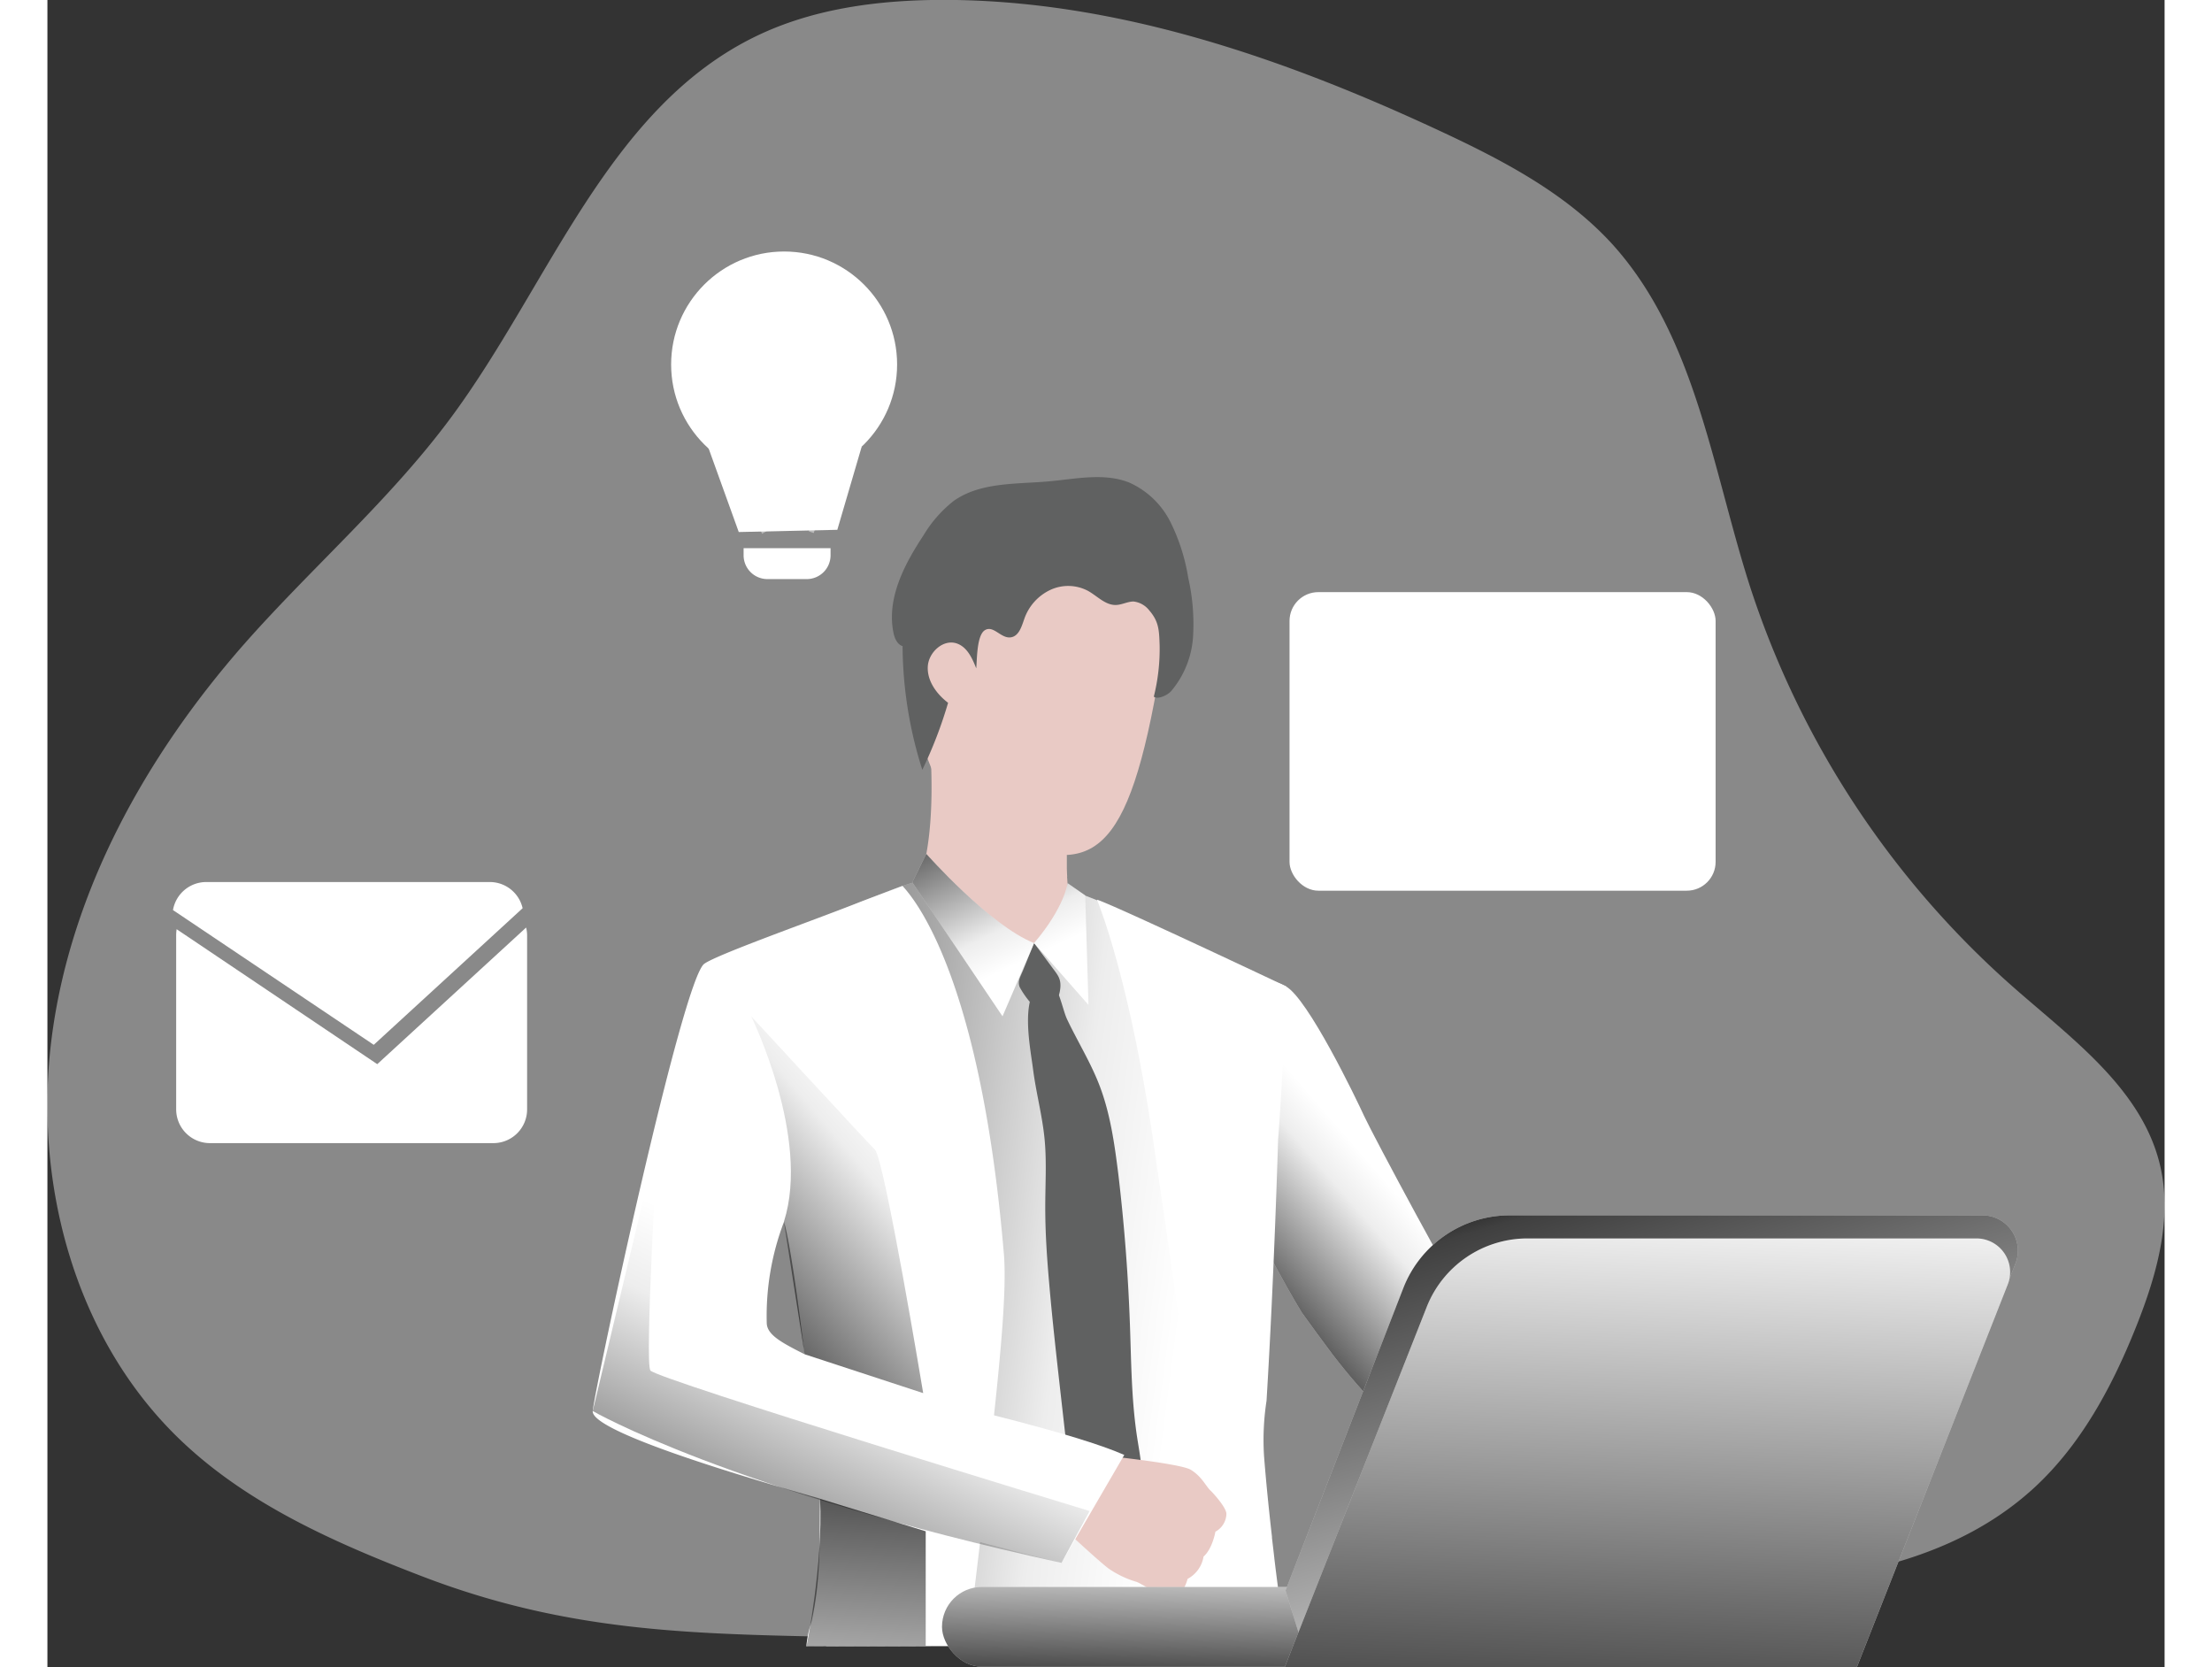 <svg id="Layer_1" data-name="Layer 1" xmlns="http://www.w3.org/2000/svg" xmlns:xlink="http://www.w3.org/1999/xlink" viewBox="0 0 410.73 323.43" width="406" height="306" class="illustration styles_illustrationTablet__1DWOa">
<rect x="0" y="0" width="410.73" height="323.43" fill="#333333" stroke="none"/>
<defs>
<linearGradient id="linear-gradient" x1="239.94" y1="285.21" x2="274.25" y2="255.4" gradientUnits="userSpaceOnUse">
<stop offset="0.01"></stop>
<stop offset="0.83" stop-opacity="0.07"></stop>
<stop offset="1" stop-opacity="0"></stop></linearGradient>
<linearGradient id="linear-gradient-2" x1="89.34" y1="252.41" x2="228.24" y2="270.4" xlink:href="#linear-gradient"></linearGradient>
<linearGradient id="linear-gradient-3" x1="187.76" y1="161.9" x2="206.04" y2="200.7" xlink:href="#linear-gradient"></linearGradient>
<linearGradient id="linear-gradient-4" x1="174.51" y1="168.14" x2="192.78" y2="206.94" xlink:href="#linear-gradient"></linearGradient>
<linearGradient id="linear-gradient-5" x1="264.91" y1="349.06" x2="265.62" y2="316.79" gradientTransform="translate(530.48 668.09) rotate(180)" gradientUnits="userSpaceOnUse">
<stop offset="0.01"></stop>
<stop offset="0.12" stop-opacity="0.75"></stop>
<stop offset="1" stop-opacity="0"></stop></linearGradient>
<linearGradient id="linear-gradient-6" x1="302.19" y1="236.77" x2="337.41" y2="355.36" gradientTransform="matrix(1, 0, 0, 1, 0, 0)" xlink:href="#linear-gradient-5"></linearGradient>
<linearGradient id="linear-gradient-7" x1="315.63" y1="368.99" x2="320.42" y2="247.7" gradientTransform="matrix(1, 0, 0, 1, 0, 0)" xlink:href="#linear-gradient-5"></linearGradient>
<linearGradient id="linear-gradient-8" x1="123.62" y1="284.01" x2="176.48" y2="239.02" xlink:href="#linear-gradient"></linearGradient>
<linearGradient id="linear-gradient-9" x1="127.74" y1="359.53" x2="169.35" y2="272.93" xlink:href="#linear-gradient"></linearGradient>
<linearGradient id="linear-gradient-10" x1="170.21" y1="278.21" x2="164.03" y2="381.12" xlink:href="#linear-gradient"></linearGradient></defs>
<title>Entrepreneur</title>
<path d="M80.48,324.24c-16.86-6.48-33.83-13.95-46.87-26.44C13,278.09,4.93,247.54,8.7,219.3S27,165.07,45.76,143.64c13.19-15,28.56-28.22,40.45-44.33,19-25.74,30.37-60,59.17-73.88,11-5.3,23.37-6.92,35.54-7,33.64-.14,66.33,11.13,96.82,25.32,12.23,5.69,24.52,12.08,33.6,22C327.48,83.55,330.71,109,338,131.88A176,176,0,0,0,389.25,210c11.37,10,24.83,19.67,28.38,34.37,2.49,10.34-.55,21.19-4.46,31.08-4.65,11.73-10.74,23.21-20.05,31.73-19.55,17.87-48.6,19.25-75.07,19.66l-62.45,1c-28.16.44-55.28,9.23-83,8.46C139.15,335.3,112.54,336.55,80.48,324.24Z" transform="translate(-7.81 -18.45)" fill="#ffffff" opacity="0.42" style="isolation: isolate;"></path>
<path d="M304.74,309.93s-19.21-10-29.91-12.6c-4.95-1.22-11.47-8.05-17.67-16.08-2-2.64-4-5.42-6-8.17,0,0-33.13-53.69-15.11-65.42,0,0,7.73-.17,12,2.13s13.65,21.76,15.22,25.2,18.65,35.33,19.79,36.05,3.05,3.34,9.88,7c8.36,4.5,21.5,17.68,21.5,17.68Z" transform="translate(-7.81 -18.45)" fill="#ffffff"></path>
<path d="M304.74,309.93s-19.21-10-29.91-12.6c-4.95-1.22-11.47-8.05-17.67-16.08-2-2.64-4-5.42-6-8.17,0,0-33.13-53.69-15.11-65.42,0,0,7.73-.17,12,2.13s13.65,21.76,15.22,25.2,18.65,35.33,19.79,36.05,3.05,3.34,9.88,7c8.36,4.5,21.5,17.68,21.5,17.68Z" transform="translate(-7.81 -18.45)" fill="url(#linear-gradient)"></path>
<path d="M245.82,239.26Q247,223.6,247.44,210c-2.52-1.33-5.54-2.89-8-4-7.49-3.57-17.94-8.38-24.64-11.45-3.92-1.8-7.76-3.12-7.76-3.12s-26.79-2.57-29-2.43a68.28,68.28,0,0,0-8.43,2.88c-9.49,3.61-27.81,10.94-30.72,13-4.28,3.06-19.58,78-20,83.15-.4,4.94,20.81,11.71,40.44,16.9,0,7.6-.17,18.25-.34,28,0,1.66-.06,3.29-.09,4.87h85.93c-.12-1.67-.22-3.32-.3-4.87l0-.62c-.33-6.58-1.61-18.38-1.28-29.87,0,0-.21-12.1,1-17.32C244.43,262.05,245.82,239.26,245.82,239.26ZM136.87,283.35C137,273.59,150,255.42,150,255.42a6.37,6.37,0,0,1,.61-.23s.67-.09.67-.08,2-1.91,2-1.91c.47,1.73,4.78,26.26,5.84,40.54C147,291.34,136.8,288,136.87,283.35Z" transform="translate(-7.81 -18.45)" fill="#fff"></path>
<path d="M245.82,239.26Q247,223.6,247.44,210c-2.52-1.33-5.54-2.89-8-4-7.49-3.57-17.94-8.38-24.64-11.45-3.92-1.8-7.76-3.12-7.76-3.12s-26.79-2.57-29-2.43a68.28,68.28,0,0,0-8.43,2.88c-9.49,3.61-27.81,10.94-30.72,13-4.28,3.06-19.58,78-20,83.15-.4,4.94,20.81,11.71,40.44,16.9,0,7.6-.17,18.25-.34,28,0,1.66-.06,3.29-.09,4.87h85.93c-.12-1.67-.22-3.32-.3-4.87l0-.62c-.33-6.58-1.61-18.38-1.28-29.87,0,0-.21-12.1,1-17.32C244.43,262.05,245.82,239.26,245.82,239.26ZM136.87,283.35C137,273.59,150,255.42,150,255.42a6.37,6.37,0,0,1,.61-.23s.67-.09.67-.08,2-1.91,2-1.91c.47,1.73,4.78,26.26,5.84,40.54C147,291.34,136.8,288,136.87,283.35Z" transform="translate(-7.81 -18.45)" fill="url(#linear-gradient-2)"></path>
<path d="M247.41,332.87c-.56-4.07-1.1-8.14-1.58-12.12,0,0,0,0,0-.05-.15-1.33-.31-2.64-.46-3.94,0-.06,0-.13,0-.21-.63-5.48-1.15-10.74-1.53-15.55a49.84,49.84,0,0,1,.48-10.82c1.5-24.62,2.24-50.58,2.24-50.58.79-10.62,1.24-20.56,1.54-29.81,0,0-33.63-15.9-36.68-16.81,0,0,6.38,15,11.16,48.47,1.84,12.86,5.24,34.5,7.72,56.6h0c1.34,11.92,3.85,24.07,5.75,34.82.3,1.66.57,3.28.83,4.87h11.26C247.87,336.12,247.64,334.49,247.41,332.87Z" transform="translate(-7.81 -18.45)" fill="#ffffff"></path>
<path d="M191.42,293.32c1.32-12.45,2.52-24.87,1.94-31.68-4.64-54.73-17.76-69.21-19.66-71.33-1.48.56-7.08,2.66-8.72,3.31-9,3.54-27.27,10-29.74,11.8-4.27,3.06-21.13,81.68-21.64,86.76-.34,3.44,21.66,10.62,44.11,17-.21,6.16.37,14.84-1.67,23.9a20.79,20.79,0,0,0-1,4.75l31.29-.12c.19-1.62.39-3.24.58-4.87.6-4.89,1.22-9.9,1.84-15.23,9.38,2.43,15.76,4,15.76,4s8.82-14.9,11.38-20.94C216.35,299.67,205,297,191.42,293.32Zm-44.06-18.2a51.29,51.29,0,0,1,3.35-19.66c1.11,3.84,2.65,14.81,4,25.71C150.16,278.88,147.42,277.38,147.36,275.12Z" transform="translate(-7.81 -18.45)" fill="#ffffff"></path>
<path d="M176.7,189.78s3.41-6.44,2.47-24.72c-.26-5.06,26.59,12,26.59,12s-.09,1.75-.15,4.1c0,1-.05,2.06-.05,3.16,0,.31,0,.61,0,.91,0,.5,0,1,0,1.49s0,1.22.06,1.8.08,1.28.14,1.85a17.34,17.34,0,0,0,1,3.59C208,196.81,186.76,197,176.7,189.78Z" transform="translate(-7.81 -18.45)" fill="#e9cac5"></path>
<path d="M199.22,201.4l3.71,5c.88,1.18,1.49,1.92,1.4,3.5a7,7,0,0,1-2.19,4.66,1.52,1.52,0,0,1-1.29.52,1.67,1.67,0,0,1-.74-.52,17.1,17.1,0,0,1-3.65-4.56c-.53-1.16.13-2.1.59-3.24Z" transform="translate(-7.81 -18.45)" fill="#606161"></path>
<path d="M202.42,208.9c1.62,1.07,2.35,5.5,3.21,7.3,2,4.22,4.48,8.21,6.19,12.58,2.17,5.55,3,11.51,3.74,17.42q1.74,14.6,2.26,29.3c.26,7.27.29,14.57,1.39,21.76.69,4.52,1.78,9.26.14,13.52-1.25,3.25-3.92,5.71-6.57,8-2.08-1.83-4.23-3.77-5.26-6.34a17.48,17.48,0,0,1-1-4.65l-2.16-19.09c-.79-7.06-1.59-14.11-2.2-21.19-.44-5-.78-10-.77-15,0-4.36.29-8.72-.13-13.06-.44-4.59-1.67-9.08-2.25-13.66-.53-4.16-2.36-12.95,1.05-16.32C201.05,208.57,201.8,208.48,202.42,208.9Z" transform="translate(-7.81 -18.45)" fill="#606161"></path>
<path d="M204.52,195.2l-5.3,6.2s-8.51-1.65-11-6.09S204.52,195.2,204.52,195.2Z" transform="translate(-7.81 -18.45)" fill="#e9cac5"></path>
<path d="M205.73,189.78s-.61,4.72-6.51,11.62l10.56,12-.64-21.25Z" transform="translate(-7.81 -18.45)" fill="#fff"></path>
<path d="M178.32,184.09s12.3,13.91,20.9,17.31l-6.12,14.21-17.51-26Z" transform="translate(-7.81 -18.45)" fill="#fff"></path>
<path d="M205.73,189.78s-.61,4.72-6.51,11.62l10.56,12-.64-21.25Z" transform="translate(-7.81 -18.45)" fill="url(#linear-gradient-3)"></path>
<path d="M178.32,184.09s12.3,13.91,20.9,17.31l-6.12,14.21-17.51-26Z" transform="translate(-7.81 -18.45)" fill="url(#linear-gradient-4)"></path>
<path d="M226.39,328.25a10.52,10.52,0,0,1-3.26-.61s-1.7-1.1-3-1.8a9.57,9.57,0,0,0-1-.51,18.65,18.65,0,0,1-5.48-2.61c-2.15-1.63-9.15-8.18-9.15-8.18l4.53-7,2.08-6.89s16.32,1.63,18.5,2.92a6.75,6.75,0,0,1,.59.4c1.74,1.27,2.5,3,3.33,3.72.31.29,3.15,3.33,3,4.56a4.06,4.06,0,0,1-2.13,3.34s-.57,3.33-2.3,4.82a6,6,0,0,1-3.1,4.34S228.24,327.88,226.39,328.25Z" transform="translate(-7.81 -18.45)" fill="#e9cac5"></path>
<path d="M200.41,117.91s29.49-7.1,23.28,30.23-13.29,40.36-31.25,32.92-16.71-31.32-17.78-43S191,118.46,200.41,117.91Z" transform="translate(-7.81 -18.45)" fill="#e9cac5"></path>
<path d="M184.92,143.77c-.44-3.28-6.95-4.39-7.4.54s3.15,13.53,5.6,12.64S185.52,148.29,184.92,143.77Z" transform="translate(-7.81 -18.45)" fill="#e9cac5"></path>
<path d="M216.72,300.7l-12.18,20.94s-32.25-8.32-39.78-10.44L182,290.73S207.33,296.52,216.72,300.7Z" transform="translate(-7.81 -18.45)" fill="#ffffff"></path>
<path d="M205.65,188.53h0a28.22,28.22,0,0,1-22-13.79,32.69,32.69,0,0,0,21.86,9.59c0,.31,0,.61,0,.91,0,.5,0,1,0,1.49S205.62,188,205.65,188.53Z" transform="translate(-7.81 -18.45)" fill="#e9cac5"></path>
<rect x="181.36" y="326.31" width="167.76" height="15.47" rx="7.73" transform="translate(522.67 649.64) rotate(-180)" fill="#ffffff"></rect>
<rect x="181.36" y="326.31" width="167.76" height="15.47" rx="7.73" transform="translate(522.67 649.64) rotate(-180)" fill="url(#linear-gradient-5)"></rect>
<path d="M248,327l2.55,8.21,108.22,6.58,30.83-78.18a6.87,6.87,0,0,0-6.39-9.39H291.49a22.15,22.15,0,0,0-20.59,14Z" transform="translate(-7.81 -18.45)" fill="#ffffff"></path>
<path d="M248,327l2.55,8.21,108.22,6.58,30.83-78.18a6.87,6.87,0,0,0-6.39-9.39H291.49a22.15,22.15,0,0,0-20.59,14Z" transform="translate(-7.81 -18.45)" fill="url(#linear-gradient-6)"></path>
<path d="M247.84,341.88h111l29.28-74.26a6.53,6.53,0,0,0-6.07-8.92H294.94A21,21,0,0,0,275.39,272Z" transform="translate(-7.81 -18.45)" fill="#ffffff"></path>
<path d="M247.84,341.88h111l29.28-74.26a6.53,6.53,0,0,0-6.07-8.92H294.94A21,21,0,0,0,275.39,272Z" transform="translate(-7.81 -18.45)" fill="url(#linear-gradient-7)"></path>
<path d="M100.87,199.8v33.87a6.54,6.54,0,0,1-6.54,6.54h-55a6.55,6.55,0,0,1-6.54-6.54V199.8a7.75,7.75,0,0,1,.09-1.09l38.92,26.18,28.88-26.5A6.55,6.55,0,0,1,100.87,199.8Z" transform="translate(-7.81 -18.45)" fill="#fff"></path>
<path d="M188,148.11c-.78-2-1.78-4.16-3.79-4.84-2.63-.88-5.48,1.74-5.61,4.52s1.72,5.31,3.94,7a84.32,84.32,0,0,1-5,13,80.46,80.46,0,0,1-3.83-24c-1-.29-1.53-1.47-1.75-2.52-1.4-6.65,2.06-13.3,5.83-19a24.37,24.37,0,0,1,5.82-6.63c5.21-3.7,12.14-3.24,18.5-3.81,5.24-.47,10.71-1.71,15.59.24a16.43,16.43,0,0,1,8,7.7,37.7,37.7,0,0,1,3.43,10.78,40.58,40.58,0,0,1,.93,11.46,18.15,18.15,0,0,1-4.25,10.52c-.7.77-2.52,1.68-3.36,1.07a38.26,38.26,0,0,0,1.13-9.94c-.1-2.88-.12-4.61-2-6.78a4.51,4.51,0,0,0-3.06-1.74c-1.15,0-2.23.63-3.37.67-2.07.09-3.65-1.72-5.46-2.73a8.21,8.21,0,0,0-7.34-.18,9.72,9.72,0,0,0-5,5.54c-.52,1.45-1,3.3-2.52,3.63-2,.42-3.48-2.48-5.21-1.33C188.08,141.81,188.16,146.49,188,148.11Z" transform="translate(-7.81 -18.45)" fill="#606161"></path>
<path d="M154.71,281.17l23,7.54s-7.5-45.36-9.37-47.24-24-25.86-24-25.86,11.58,23.47,6.35,39.85" transform="translate(-7.81 -18.45)" fill="url(#linear-gradient-8)"></path>
<path d="M204.54,321.64,210,311.58S125.9,286,124.78,284.31s1.4-44.71,1.4-44.71L113.6,292.18S140.07,307.51,204.54,321.64Z" transform="translate(-7.81 -18.45)" fill="url(#linear-gradient-9)"></path>
<path d="M178.2,315.51v22.22l-23.13.13s3.24-15.83,2.64-28.65Z" transform="translate(-7.81 -18.45)" fill="url(#linear-gradient-10)"></path>
<path d="M100,194.64l-28.88,26.5L32.17,195a6.55,6.55,0,0,1,6.45-5.44h55A6.53,6.53,0,0,1,100,194.64Z" transform="translate(-7.81 -18.45)" fill="#fff"></path>
<circle cx="142.92" cy="70.71" r="21.92" fill="#fff"></circle>
<polygon points="134.12 103.21 128.15 86.65 157.97 86.65 153.24 102.78 134.12 103.21" fill="#fff"></polygon>
<path d="M135.06,106.34h16.87a0,0,0,0,1,0,0v1.38a4.62,4.62,0,0,1-4.62,4.62h-7.63a4.62,4.62,0,0,1-4.62-4.62v-1.38A0,0,0,0,1,135.06,106.34Z" fill="#fff"></path>
<g opacity="0.42" style="isolation: isolate;">
<path d="M146.45,122a29.55,29.55,0,0,1-2.6-11.09,15.39,15.39,0,0,1,3.78-10.73,4.1,4.1,0,0,1,2.77-1.56,3.6,3.6,0,0,1,3.15,2.09,3.58,3.58,0,0,1,2.09-.54c1.91.14,3.2,1.95,3.64,3.69a14.41,14.41,0,0,1,.14,5,58.81,58.81,0,0,1-2.95,13l-.94-.33a57.42,57.42,0,0,0,2.89-12.81,13.07,13.07,0,0,0-.11-4.71c-.35-1.39-1.33-2.83-2.74-2.93a2.52,2.52,0,0,0-1.58.45c.06.15.11.29.16.44a12.5,12.5,0,0,1,.44,5.73,4.18,4.18,0,0,1-1.16,2.51,2.22,2.22,0,0,1-1.7.55,1.74,1.74,0,0,1-1.23-.65,2.51,2.51,0,0,1-.43-1.36,9.7,9.7,0,0,1,1.66-6.34,6.67,6.67,0,0,1,1-1.18,2.75,2.75,0,0,0-2.3-1.71,3.23,3.23,0,0,0-2.09,1.25,14.6,14.6,0,0,0-3.51,10,28.66,28.66,0,0,0,2.52,10.72Zm6.73-19.7a5.25,5.25,0,0,0-.62.76,8.84,8.84,0,0,0-1.5,5.69,1.69,1.69,0,0,0,.24.84.7.7,0,0,0,.52.27,1.25,1.25,0,0,0,1-.31,3.19,3.19,0,0,0,.83-1.92,11.49,11.49,0,0,0-.4-5.27S153.19,102.33,153.18,102.31Z" transform="translate(-7.81 -18.45)" fill="#ffffff"></path></g>
<rect x="240.97" y="114.87" width="82.66" height="57.92" rx="5.59" fill="#fff"></rect>
<rect x="244.53" y="130.24" width="16.5" height="15.18" fill="#ffffff" opacity="0.42" style="isolation: isolate;"></rect>
<rect x="264.4" y="130.24" width="16.5" height="15.18" fill="#ffffff" opacity="0.42" style="isolation: isolate;"></rect>
<rect x="244.53" y="148.61" width="16.5" height="15.18" fill="#ffffff" opacity="0.42" style="isolation: isolate;"></rect>
<rect x="264.4" y="148.61" width="16.5" height="15.18" fill="#ffffff" opacity="0.42" style="isolation: isolate;"></rect>
<rect x="283.52" y="130.24" width="16.5" height="15.18" fill="#ffffff" opacity="0.42" style="isolation: isolate;"></rect>
<rect x="303.38" y="130.24" width="16.5" height="15.18" fill="#ffffff" opacity="0.42" style="isolation: isolate;"></rect>
<rect x="283.52" y="148.61" width="16.5" height="15.18" fill="#ffffff" opacity="0.42" style="isolation: isolate;"></rect>
<rect x="303.38" y="148.61" width="16.5" height="15.18" fill="#ffffff" opacity="0.42" style="isolation: isolate;"></rect></svg>